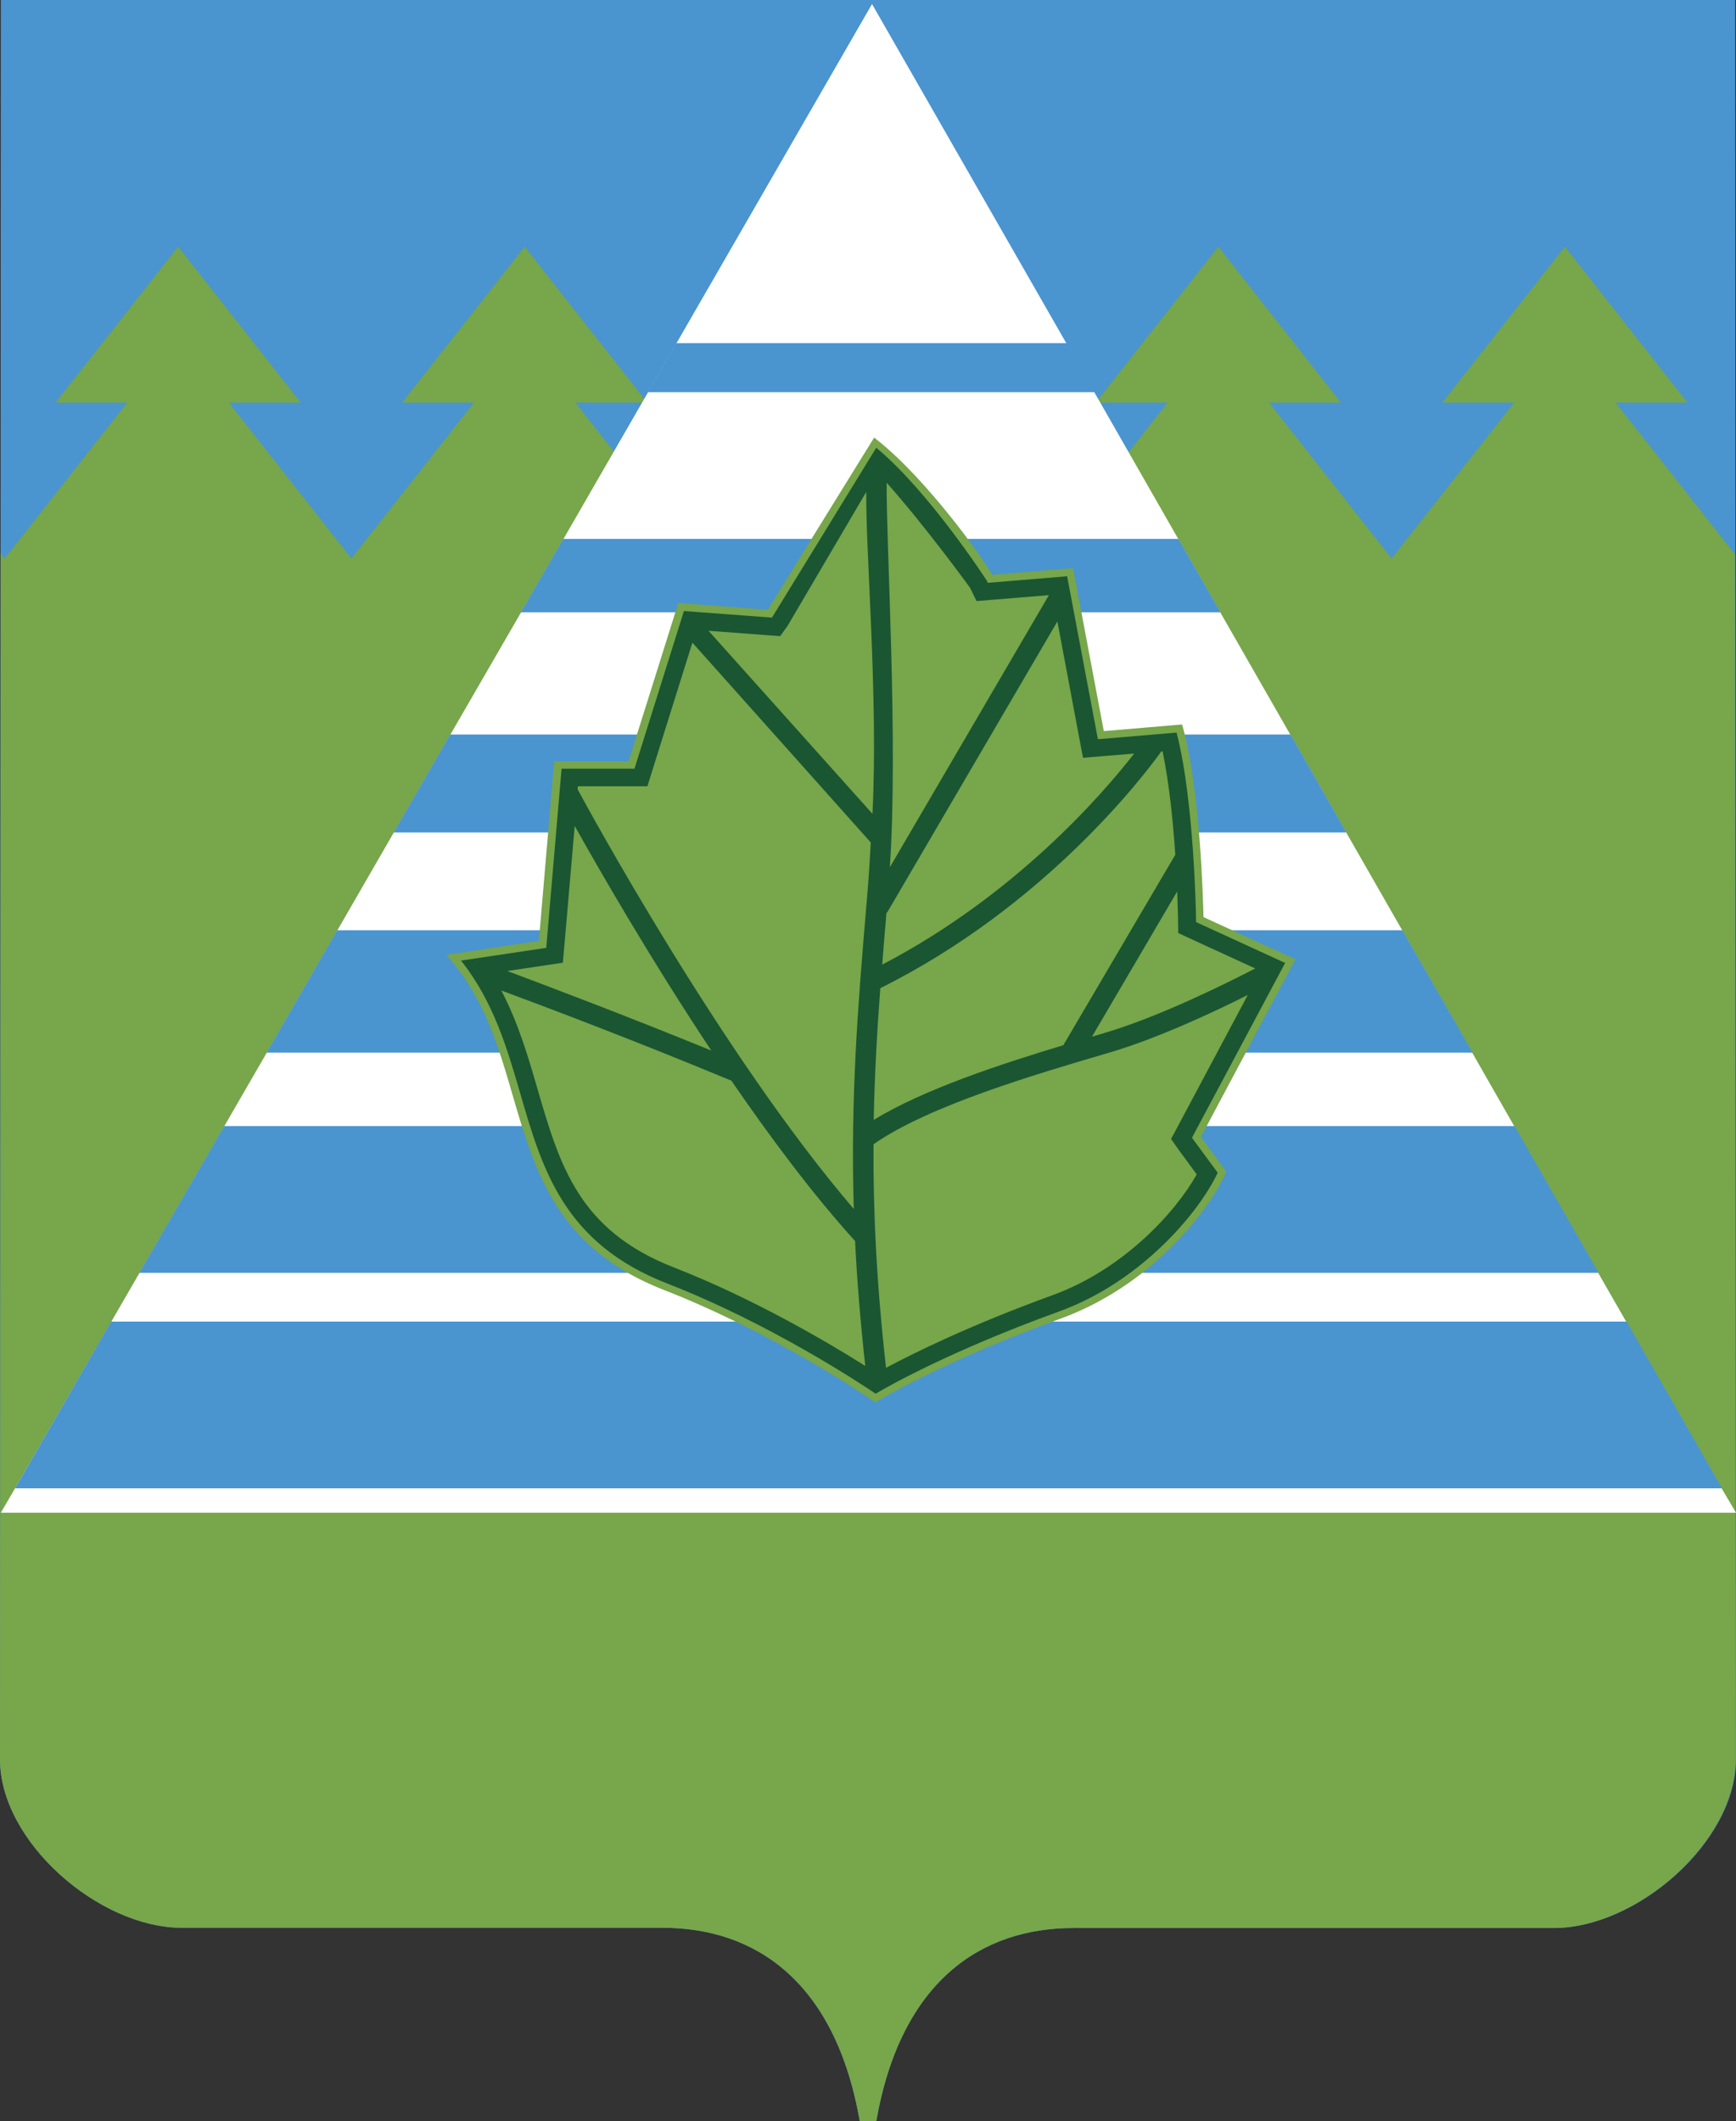 <?xml version="1.0" encoding="utf-8"?>
<!-- Generator: Adobe Illustrator 26.3.1, SVG Export Plug-In . SVG Version: 6.00 Build 0)  -->
<svg version="1.1" id="Слой_1" xmlns="http://www.w3.org/2000/svg" xmlns:xlink="http://www.w3.org/1999/xlink" x="0px" y="0px"
	 viewBox="0 0 818.6 1000" style="enable-background:new 0 0 818.6 1000;" xml:space="preserve">
<rect x="0" y="0" width="818.6" height="1000" fill="#333333" stroke="none"/>
<style type="text/css">
	.st0{fill-rule:evenodd;clip-rule:evenodd;fill:#4A94D0;}
	.st1{fill-rule:evenodd;clip-rule:evenodd;fill:#77A64B;}
	.st2{fill-rule:evenodd;clip-rule:evenodd;fill:#FFFFFF;}
	.st3{fill:#77A64B;}
	.st4{fill-rule:evenodd;clip-rule:evenodd;fill:#1A5632;}
</style>
<g>
	<g>
		<path class="st0" d="M405.4,1000c-11.6-66.2-49.6-91.1-93-91.1H85.7C46.7,908.9,0,868.4,0,829.5L0.4,0h817.8l0.4,829.5
			c0,38.9-46.7,79.5-85.7,79.5H506.2c-43.4,0-81.4,24.9-93,91.1H405.4L405.4,1000z"/>
	</g>
	<path class="st1" d="M405.4,1000c-11.6-66.2-49.6-91.1-93-91.1H85.7C46.7,908.9,0,868.4,0,829.5l0.3-568.7l1.9,2.5L60,189.8H26.2
		L84,116.3l57.8,73.5h-33.9l57.8,73.5l57.8-73.5h-33.9l57.8-73.5l57.8,73.5h-33.9l57.8,73.5l57.8-73.5h-33.9l57.8-73.5l57.8,73.5
		H435l57.8,73.5l57.8-73.5h-33.9l57.8-73.5l57.8,73.5h-33.9l57.8,73.5c0,0,0,0,0,0l0,0l0,0l0,0l0,0v0l57.8-73.5h-33.9l57.8-73.5
		l57.8,73.5h-33.9l56.3,71.5l0.3,568.2c0,38.9-46.7,79.5-85.7,79.5H506.2c-43.4,0-81.4,24.9-93,91.1H405.4L405.4,1000z"/>
	<path class="st2" d="M818.6,713.2c-265.3,0-818.2,0-818.2,0l6.7-11.5l45.4-78.6l13.3-23l40-69.2l20-34.6l33.3-57.7l26.6-46.1
		l26.7-46.2l33.3-57.6l20-34.6l39.9-69.2l11.9-20.5l1.5-2.6L411.2,1.9l91.6,159.9l13.2,23.1l39.6,69.2l19.8,34.6l33,57.6l26.4,46.2
		l26.4,46.1l33,57.7l19.8,34.6l39.6,69.2l13.2,23l45,78.6L818.6,713.2z"/>
	<polygon class="st0" points="694.4,496.3 125.7,496.3 159,438.6 661.3,438.6 	"/>
	<polygon class="st0" points="518.2,184.9 504.8,161.8 318.9,161.8 305.5,184.9 518.2,184.9 	"/>
	<polygon class="st0" points="753.8,600.1 65.7,600.1 105.7,530.9 714.2,530.9 	"/>
	<polygon class="st0" points="812,701.7 7.1,701.7 52.4,623.1 767,623.1 	"/>
	<polygon class="st0" points="575.5,288.7 245.6,288.7 265.6,254.1 555.7,254.1 	"/>
	<polygon class="st0" points="634.9,392.5 185.6,392.5 212.3,346.3 608.5,346.3 	"/>
	<path class="st3" d="M261.4,358.9h35l23-73.2l0.4-1.4l1.4,0.1l40.8,3.1l50.2-81.2l1.5,1.2c23.6,18.7,50.6,56.6,54.1,63.5l36.6-3
		l1.6-0.1l0.3,1.6l14.2,75.2l35.4-3l1.5-0.1l0.4,1.4c8.2,29.8,9.5,81.3,9.7,89.4l41.7,19.1l1.7,0.8l-0.9,1.6L566.3,536l11.4,15.6
		l0.6,0.8l-0.4,0.9c-4.7,10.5-15.9,26.6-32.4,41.1c-12.2,10.8-27.4,20.7-45.1,27.2c-56.6,20.5-86.5,39-86.6,39l-1,0.6l-1-0.7
		c-0.1-0.1-46.5-32-98.7-52.3c-50.3-19.6-60.7-55.2-71.3-91.6c-6.5-22.4-13.1-45-29.3-64l-2-2.4l3.2-0.5l40.4-6.1l7.1-83.2
		L261.4,358.9L261.4,358.9z"/>
	<path class="st4" d="M264.8,362.5l-7.1,83l-0.1,1.4l-1.4,0.2l-38.8,5.8c15.2,19.1,21.7,41.1,28,62.9c10.3,35.5,20.5,70.3,69.1,89.3
		c48.2,18.7,91.5,47.3,98.4,52c5.7-3.4,35.3-20.2,86.3-38.7c17.2-6.2,32-16,43.9-26.5c15.7-13.8,26.4-28.9,31.1-39l-11.5-15.6
		l-0.6-0.9l0.5-1l43.4-81.4l-41-18.8l-1-0.5l0-1.1c0-0.2-0.8-56.1-9.2-88.2l-35.5,3l-1.6,0.1l-0.3-1.6l-14.2-75.2l-36.2,3l-1.2,0.1
		l-0.5-1.1c-0.1-0.1-27.3-42.1-52.1-62.6l-48.7,79.3l-0.6,0.8l-1-0.1l-40.4-3l-22.9,73l-0.4,1.3H264.8L264.8,362.5z M419.6,408.9
		l75-128.3l-27,2.2c0,0-7.1,0.6-7.1,0.6l-3.1-6.3c-0.2-0.3-21.2-29.2-39.3-49.5C417.8,255.8,423.6,349.6,419.6,408.9L419.6,408.9z
		 M335.4,495.3c-28.8-43.4-52.9-85.3-64.4-105.9l-4.9,56.7l-0.7,7.8l-8,1.2l-18.2,2.7C257.3,464.6,293.5,478.2,335.4,495.3
		L335.4,495.3z M552.2,537l2.9-5.4l33.3-62.5c-16.1,8.1-42.2,20.3-64.7,27l-1.7,0.5c-33.6,9.9-84.1,24.7-110.1,42.9
		c-0.2,31.3,1.4,65.5,5.9,105.4c13.5-7.2,39.9-20.2,78.4-34.2c33.9-12.3,58.4-39.6,68.1-57l-8.5-11.6L552.2,537L552.2,537z
		 M402.6,570c-1.6-52.9,2-96.3,5.8-141.5l0.4-4.7c0.7-8,1.3-17,1.8-26.6L326.5,303l-19,60.6l-2.2,7.1h-7.6h-25.2l-0.1,1.5
		C276.4,379.6,340.3,497.4,402.6,570L402.6,570z M403.2,585.1c-19.7-21.7-39.8-48.6-58.4-75.7c-0.2-0.1-0.5-0.1-0.7-0.2
		c-46.5-19.3-87.7-34.8-107.7-42.2c7.9,15.1,12.6,31,17.1,46.6c10.4,35.6,19.3,66.4,64.1,83.9c38.4,15,73.4,35.8,90.4,46.5
		C405.7,622.9,404.1,603.4,403.2,585.1L403.2,585.1z M418.7,429.6c-0.2,0.3-0.4,0.6-0.7,0.9c-0.7,8.1-1.4,16.2-2,24.3
		c62.9-32.8,104.1-80.6,118.8-99.5l-14.8,1.2l-9.3,0.8l-1.7-8.9L498.6,293L418.7,429.6L418.7,429.6z M554.2,403
		c-1-15.4-2.9-33.9-6-48.8l-0.6,0.1c-8.3,11.6-55.1,73.1-132.5,111.6c-1.5,20.1-2.7,40.5-3.1,62.1c23.4-14.3,59.5-26.2,89.4-35.2
		L554.2,403L554.2,403z M520.9,487c25.7-7.6,57.3-23.3,71-30.4l-30.5-14l-5.8-2.7l-0.1-6.2c0-0.2-0.1-5.4-0.4-13.4l-40.2,68.5
		c1.5-0.4,2.9-0.9,4.3-1.3L520.9,487L520.9,487z M411.4,383.7c2.8-54.5-3.3-124.1-2.9-151.8l-37.2,63.3l-3.4,4.7l-5.9-0.4l-27.9-2.1
		L411.4,383.7L411.4,383.7z"/>
</g>
</svg>
